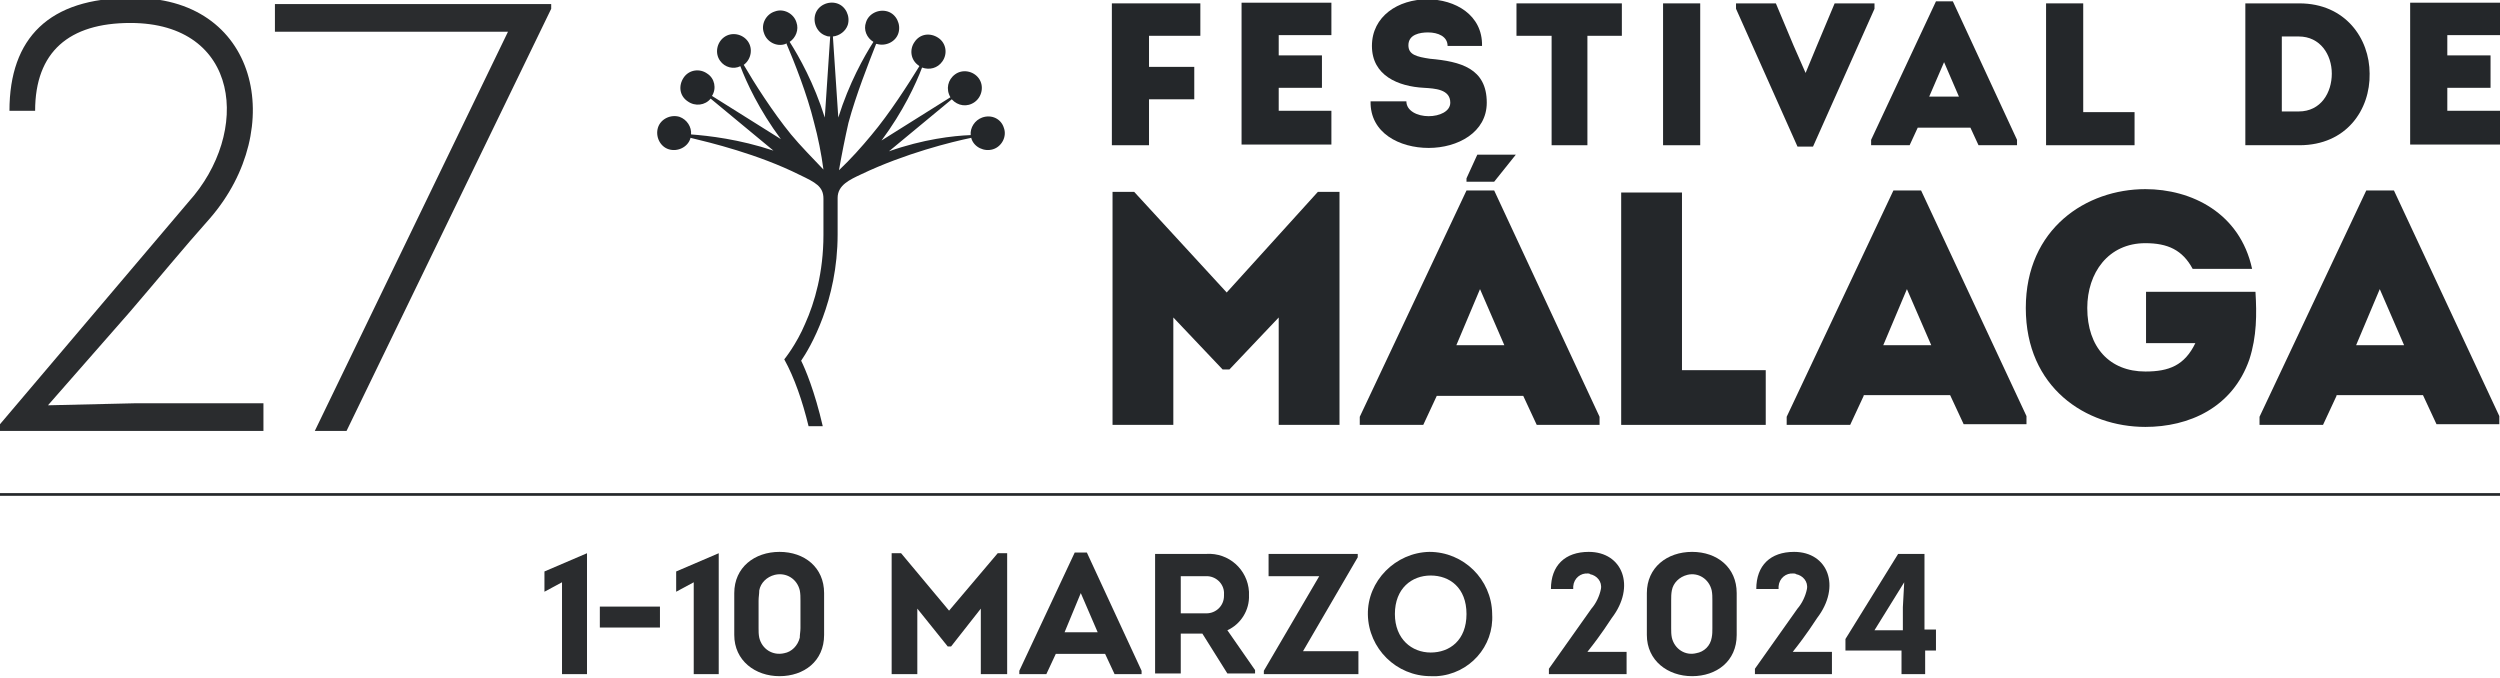 <?xml version="1.0" encoding="utf-8"?>
<!-- Generator: Adobe Illustrator 27.5.0, SVG Export Plug-In . SVG Version: 6.00 Build 0)  -->
<svg version="1.1" id="Capa_1" xmlns="http://www.w3.org/2000/svg" xmlns:xlink="http://www.w3.org/1999/xlink" x="0px" y="0px"
	 viewBox="0 0 370.1 100.4" style="enable-background:new 0 0 370.1 100.4;" xml:space="preserve">
<style type="text/css">
	.st0{fill:#24272A;}
	.st1{fill-rule:evenodd;clip-rule:evenodd;fill:#24272A;}
	.st2{fill:#2A2C2E;}
</style>
<rect y="73" class="st0" width="370.1" height="0.4"/>
<g>
	<path class="st1" d="M145.4,17.4c-1.1,0.4-1.8,1.5-1.7,2.6c-2.6,0.1-7,0.6-12.1,2.4l9.3-7.7c0.9,1,2.3,1.2,3.4,0.4
		c1.1-0.8,1.4-2.4,0.6-3.5s-2.4-1.4-3.5-0.6c-1.1,0.8-1.4,2.2-0.7,3.4l-10.2,6.4c3.2-4.3,5.1-8.4,6-10.8c1.1,0.4,2.3,0.1,3-0.9
		c0.8-1.1,0.6-2.7-0.6-3.5s-2.7-0.6-3.5,0.6c-0.8,1.1-0.6,2.7,0.6,3.5l0.1,0.1c-1.6,2.6-4.4,7-7.1,10.2c-1.4,1.7-3.1,3.6-4.8,5.2
		c0.4-2.3,0.9-4.8,1.4-7c1.1-4.1,3-8.9,4.1-11.7l0.1,0c1.3,0.4,2.8-0.3,3.2-1.6c0.4-1.3-0.3-2.8-1.6-3.2c-1.3-0.4-2.8,0.3-3.2,1.6
		c-0.4,1.1,0.1,2.3,1.1,2.9c-1.4,2.2-3.6,6.1-5.2,11.2l-0.8-12c1-0.1,1.9-0.8,2.2-1.7c0.4-1.3-0.3-2.8-1.6-3.2
		c-1.3-0.4-2.8,0.3-3.2,1.6c-0.4,1.3,0.3,2.8,1.6,3.2c0.2,0.1,0.4,0.1,0.6,0.1l-0.8,12c-1.6-5.1-3.8-9-5.2-11.2
		c0.9-0.6,1.4-1.8,1-2.9c-0.4-1.3-1.9-2.1-3.2-1.6c-1.3,0.4-2.1,1.9-1.6,3.2c0.4,1.3,1.9,2.1,3.2,1.6l0.1-0.1
		c1.2,2.8,3.1,7.6,4.1,11.7c0.6,2.2,1.1,4.7,1.4,7c-1.6-1.7-3.4-3.5-4.8-5.2c-2.7-3.3-5.5-7.7-7-10.3c1.1-0.8,1.4-2.4,0.6-3.5
		s-2.4-1.4-3.5-0.6s-1.4,2.4-0.6,3.5c0.7,1,2,1.3,3,0.8c0.9,2.4,2.8,6.5,6,10.8l-10.2-6.4c0.7-1.1,0.4-2.6-0.7-3.3
		c-1.1-0.8-2.7-0.6-3.5,0.6s-0.6,2.7,0.6,3.5c1.1,0.8,2.6,0.6,3.4-0.4l9.3,7.7c-5.1-1.7-9.6-2.2-12.2-2.4c0.1-1.1-0.6-2.2-1.7-2.6
		c-1.3-0.4-2.8,0.3-3.2,1.6c-0.4,1.3,0.3,2.8,1.6,3.2c1.3,0.4,2.8-0.3,3.2-1.6l0-0.1c2.9,0.7,10,2.4,16.2,5.5
		c2.3,1.1,3.5,1.7,3.5,3.5v5.4c0,5.5-1.3,10-2.7,13.1c-1.3,3.1-3.1,5.3-3.1,5.3c1.5,2.7,2.7,6.2,3.6,9.9h2.1
		c-1.2-5.2-2.6-8.5-3.2-9.7c1.3-1.9,5.4-8.8,5.4-18.7v-5.4c0-1.9,1.8-2.7,3.5-3.5c6.5-3.1,13.4-4.8,16.3-5.4l0,0.1
		c0.4,1.3,1.9,2,3.2,1.6c1.3-0.4,2.1-1.9,1.6-3.2C148.2,17.6,146.8,16.9,145.4,17.4L145.4,17.4z"/>
	<g>
		<g>
			<path class="st0" d="M224.4,22.9l-3.2,4h-4.1v-0.5l1.6-3.5"/>
			<path class="st0" d="M195.1,28.4h3.2v34.5h-9V47l-7.3,7.7h-1l-7.3-7.7v15.9h-9V28.4h3.2l13.7,14.9L195.1,28.4L195.1,28.4z"/>
			<path class="st0" d="M212.7,58.6l-2,4.3h-9.4v-1.2l15.8-33.5h4.1l15.6,33.5v1.2h-9.3l-2-4.3H212.7L212.7,58.6z M215.6,51.1h7.1
				l-3.6-8.3L215.6,51.1L215.6,51.1z"/>
			<path class="st0" d="M249,54.8h12.4v8.1H240V28.5h9L249,54.8L249,54.8z"/>
			<path class="st0" d="M275.9,58.6l-2,4.3h-9.4v-1.2l15.8-33.5h4.1L300,61.6v1.2h-9.3l-2-4.3H275.9L275.9,58.6z M278.8,51.1h7.1
				l-3.6-8.3L278.8,51.1z"/>
			<path class="st0" d="M317.6,28c6.8,0,14,3.5,15.8,11.8h-8.8c-1.5-2.8-3.7-3.8-7-3.8c-5.5,0-8.6,4.4-8.6,9.6
				c0,5.8,3.3,9.4,8.6,9.4c3.5,0,5.8-0.9,7.4-4.2h-7.3v-7.6h16.2c0.2,3.3,0.2,6.6-0.9,10c-2.5,7.2-9,10-15.4,10
				c-8.8,0-17.7-5.8-17.7-17.6S308.9,28,317.6,28z"/>
			<path class="st0" d="M345.9,58.6l-2,4.3h-9.4v-1.2l15.8-33.5h4.1L370,61.6v1.2h-9.3l-2-4.3H345.9L345.9,58.6z M348.8,51.1h7.1
				l-3.6-8.3L348.8,51.1z"/>
		</g>
		<g>
			<path class="st0" d="M176.8,14.7h-6.7v6.8h-5.5v-21h13.1v4.8h-7.6v4.6h6.7V14.7z"/>
			<path class="st0" d="M208.2,15c0,1.4,1.6,2.2,3.3,2.2c1.6,0,3.2-0.7,3.2-2c0-2-2.3-2.1-3.9-2.2c-3.8-0.2-7.7-1.8-7.7-6.2
				s3.9-6.9,8.2-6.9c4.1,0,8.2,2.3,8.1,6.9h-5.1c0-1.4-1.4-2-2.9-2c-1.2,0-2.9,0.3-2.9,1.9c0,1.4,1.2,1.7,3.2,2
				c4.5,0.4,8.4,1.4,8.4,6.5c0,4.4-4.3,6.7-8.6,6.7s-8.7-2.2-8.6-6.9C203,15,208.2,15,208.2,15z"/>
			<path class="st0" d="M224.5,5.3V0.5h15.6v4.8H235v16.2h-5.3V5.3H224.5z"/>
			<path class="st0" d="M267.3,10.8l1.7-4.1l2.6-6.2h5.9v0.8l-9.1,20.4h-2.3l-9.1-20.4V0.5h5.9l2.6,6.2L267.3,10.8
				C267.2,10.8,267.3,10.8,267.3,10.8z"/>
			<path class="st0" d="M283.9,18.9l-1.2,2.6h-5.7v-0.8l9.6-20.5h2.5l9.5,20.5v0.8h-5.7l-1.2-2.6L283.9,18.9L283.9,18.9z
				 M285.6,14.3h4.4l-2.2-5.1L285.6,14.3z"/>
			<path class="st0" d="M308.4,16.6h7.6v4.9h-13.1v-21h5.5V16.6z"/>
			<path class="st0" d="M340.4,0.5c6.8,0,10.4,5.2,10.4,10.4c0.1,5.3-3.4,10.6-10.4,10.6h-8v-21H340.4z M340.3,16.5
				c3.3,0,4.9-2.8,4.9-5.6s-1.7-5.5-4.9-5.5h-2.5v11.1H340.3z"/>
			<path class="st0" d="M197.1,5.2h-7.8v3h6.4v4.8h-6.4v3.4h7.8v5h-13.3v-21h13.3V5.2z"/>
			<path class="st0" d="M370.1,5.2h-7.8v3h6.4v4.8h-6.4v3.4h7.8v5h-13.3v-21h13.3V5.2z"/>
			<rect x="246.2" y="0.5" class="st0" width="5.5" height="21"/>
		</g>
	</g>
</g>
<rect x="88.8" y="89.8" class="st2" width="8.9" height="3.1"/>
<path class="st2" d="M122,87.8V94c0,3.9-3,6.1-6.6,6.1c-3.6,0-6.7-2.3-6.7-6.1v-6.2c0-3.8,3-6.1,6.7-6.1S122,84,122,87.8
	 M118.4,94.4c0-0.5,0.1-0.9,0.1-1.4v-4.1c0-0.5,0-1-0.1-1.5c-0.4-1.7-2-2.7-3.7-2.3c-1.2,0.3-2.1,1.2-2.3,2.3c0,0.5-0.1,1-0.1,1.5
	V93c0,0.5,0,0.9,0.1,1.4c0.4,1.7,2,2.7,3.7,2.3C117.2,96.5,118.1,95.6,118.4,94.4"/>
<polygon class="st2" points="147.7,81.9 149.1,81.9 149.1,99.8 145.2,99.8 145.2,90.1 140.8,95.7 140.3,95.7 135.8,90.1 135.8,99.8 
	132,99.8 132,81.9 133.4,81.9 140.5,90.4 "/>
<path class="st2" d="M156.3,96.8l-1.4,3h-4v-0.5l8.2-17.5h1.8l8.1,17.5v0.5h-4l-1.4-3H156.3z M157.6,93.6h4.9l-2.5-5.8L157.6,93.6z"
	/>
<path class="st2" d="M185.8,99.2v0.5h-4.1l-3.7-5.9h-3.2v5.9h-3.8V82c2.5,0,5.1,0,7.6,0c3.3-0.2,6.1,2.3,6.3,5.6c0,0.2,0,0.3,0,0.5
	c0.1,2.2-1.2,4.3-3.2,5.2L185.8,99.2z M178.6,90.8c1.4,0,2.6-1.1,2.6-2.6c0-0.1,0-0.1,0-0.2c0.1-1.4-1-2.6-2.4-2.7
	c-0.1,0-0.2,0-0.2,0h-3.8v5.5H178.6z"/>
<polygon class="st2" points="201,82.5 192.9,96.4 201.1,96.4 201.1,99.8 187.1,99.8 187.1,99.3 195.3,85.3 187.8,85.3 187.8,82 
	201,82 "/>
<path class="st2" d="M211.8,100.1c-5.1,0-9.2-4.1-9.3-9.1s4.1-9.2,9.1-9.3c5.1,0,9.2,4.1,9.3,9.1c0,0,0,0,0,0.1
	c0.3,4.8-3.4,8.9-8.2,9.2C212.4,100.1,212.1,100.1,211.8,100.1 M211.8,96.6c2.8,0,5.3-1.8,5.3-5.7c0-3.9-2.5-5.7-5.3-5.7
	s-5.3,1.9-5.3,5.7C206.5,94.6,209,96.6,211.8,96.6"/>
<path class="st2" d="M235.1,84.9c-1.1-0.1-2.1,0.7-2.2,1.9c0,0.1,0,0.3,0,0.4h-3.3c0-3.5,2.1-5.5,5.6-5.5c5,0,7,5.1,3.4,9.8
	c-0.5,0.7-1.3,2.1-3.6,5h5.8v3.3h-11.5V99l6.3-8.9c0.7-0.8,1.2-1.9,1.4-2.9c0.2-1.1-0.6-2-1.6-2.2C235.3,84.9,235.2,84.9,235.1,84.9
	"/>
<path class="st2" d="M257.1,87.8V94c0,3.9-3,6.1-6.6,6.1c-3.6,0-6.7-2.3-6.7-6.1v-6.2c0-3.8,3-6.1,6.7-6.1S257.1,84,257.1,87.8
	 M253.4,94.4c0.1-0.5,0.1-0.9,0.1-1.4v-4.1c0-0.5,0-1-0.1-1.5c-0.4-1.7-2-2.7-3.6-2.3c-1.2,0.3-2.1,1.2-2.3,2.3
	c-0.1,0.5-0.1,1-0.1,1.5V93c0,0.5,0,0.9,0.1,1.4c0.4,1.7,2,2.7,3.6,2.3C252.3,96.5,253.2,95.6,253.4,94.4"/>
<path class="st2" d="M265.5,84.9c-1.1-0.1-2.1,0.7-2.2,1.9c0,0.1,0,0.3,0,0.4h-3.3c0-3.5,2.1-5.5,5.6-5.5c5,0,7,5.1,3.4,9.8
	c-0.5,0.7-1.3,2.1-3.6,5h5.8v3.3h-11.4V99l6.3-8.9c0.7-0.8,1.2-1.9,1.4-2.9c0.2-1.1-0.6-2-1.6-2.2C265.8,84.9,265.6,84.9,265.5,84.9
	"/>
<path class="st2" d="M285,99.8h-3.5v-3.5h-8.3v-1.7L281,82h3.9v11.2h1.7v3.1H285V99.8z M281.9,86.2l-4.4,7.1h4.2v-3.4L281.9,86.2z"
	/>
<polygon class="st2" points="106.4,81.9 100.1,84.6 100.1,87.6 102.7,86.2 102.7,96.9 102.7,99.8 106.4,99.8 106.4,96.9 106.4,96.9 
	"/>
<polygon class="st2" points="86.9,81.9 80.6,84.6 80.6,87.6 83.2,86.2 83.2,96.9 83.2,99.8 86.9,99.8 86.9,96.9 86.9,96.9 "/>
<path class="st2" d="M5.2,16.4H1.4C1.4,5.6,7.3-0.3,19.3-0.3C38.3-0.7,42.6,19,31.1,32.3c-4.1,4.6-7.6,8.9-11.9,13.9L7.1,60L20,59.7
	h19v4.1H0v-1l27.9-32.9c9.3-10.3,7.7-26.5-8.6-26.5C10.2,3.4,5.2,7.7,5.2,16.4"/>
<polygon class="st2" points="81.6,1.3 51.3,63.8 46.6,63.8 75.2,4.7 40.7,4.7 40.7,0.6 81.6,0.6 "/>
</svg>
